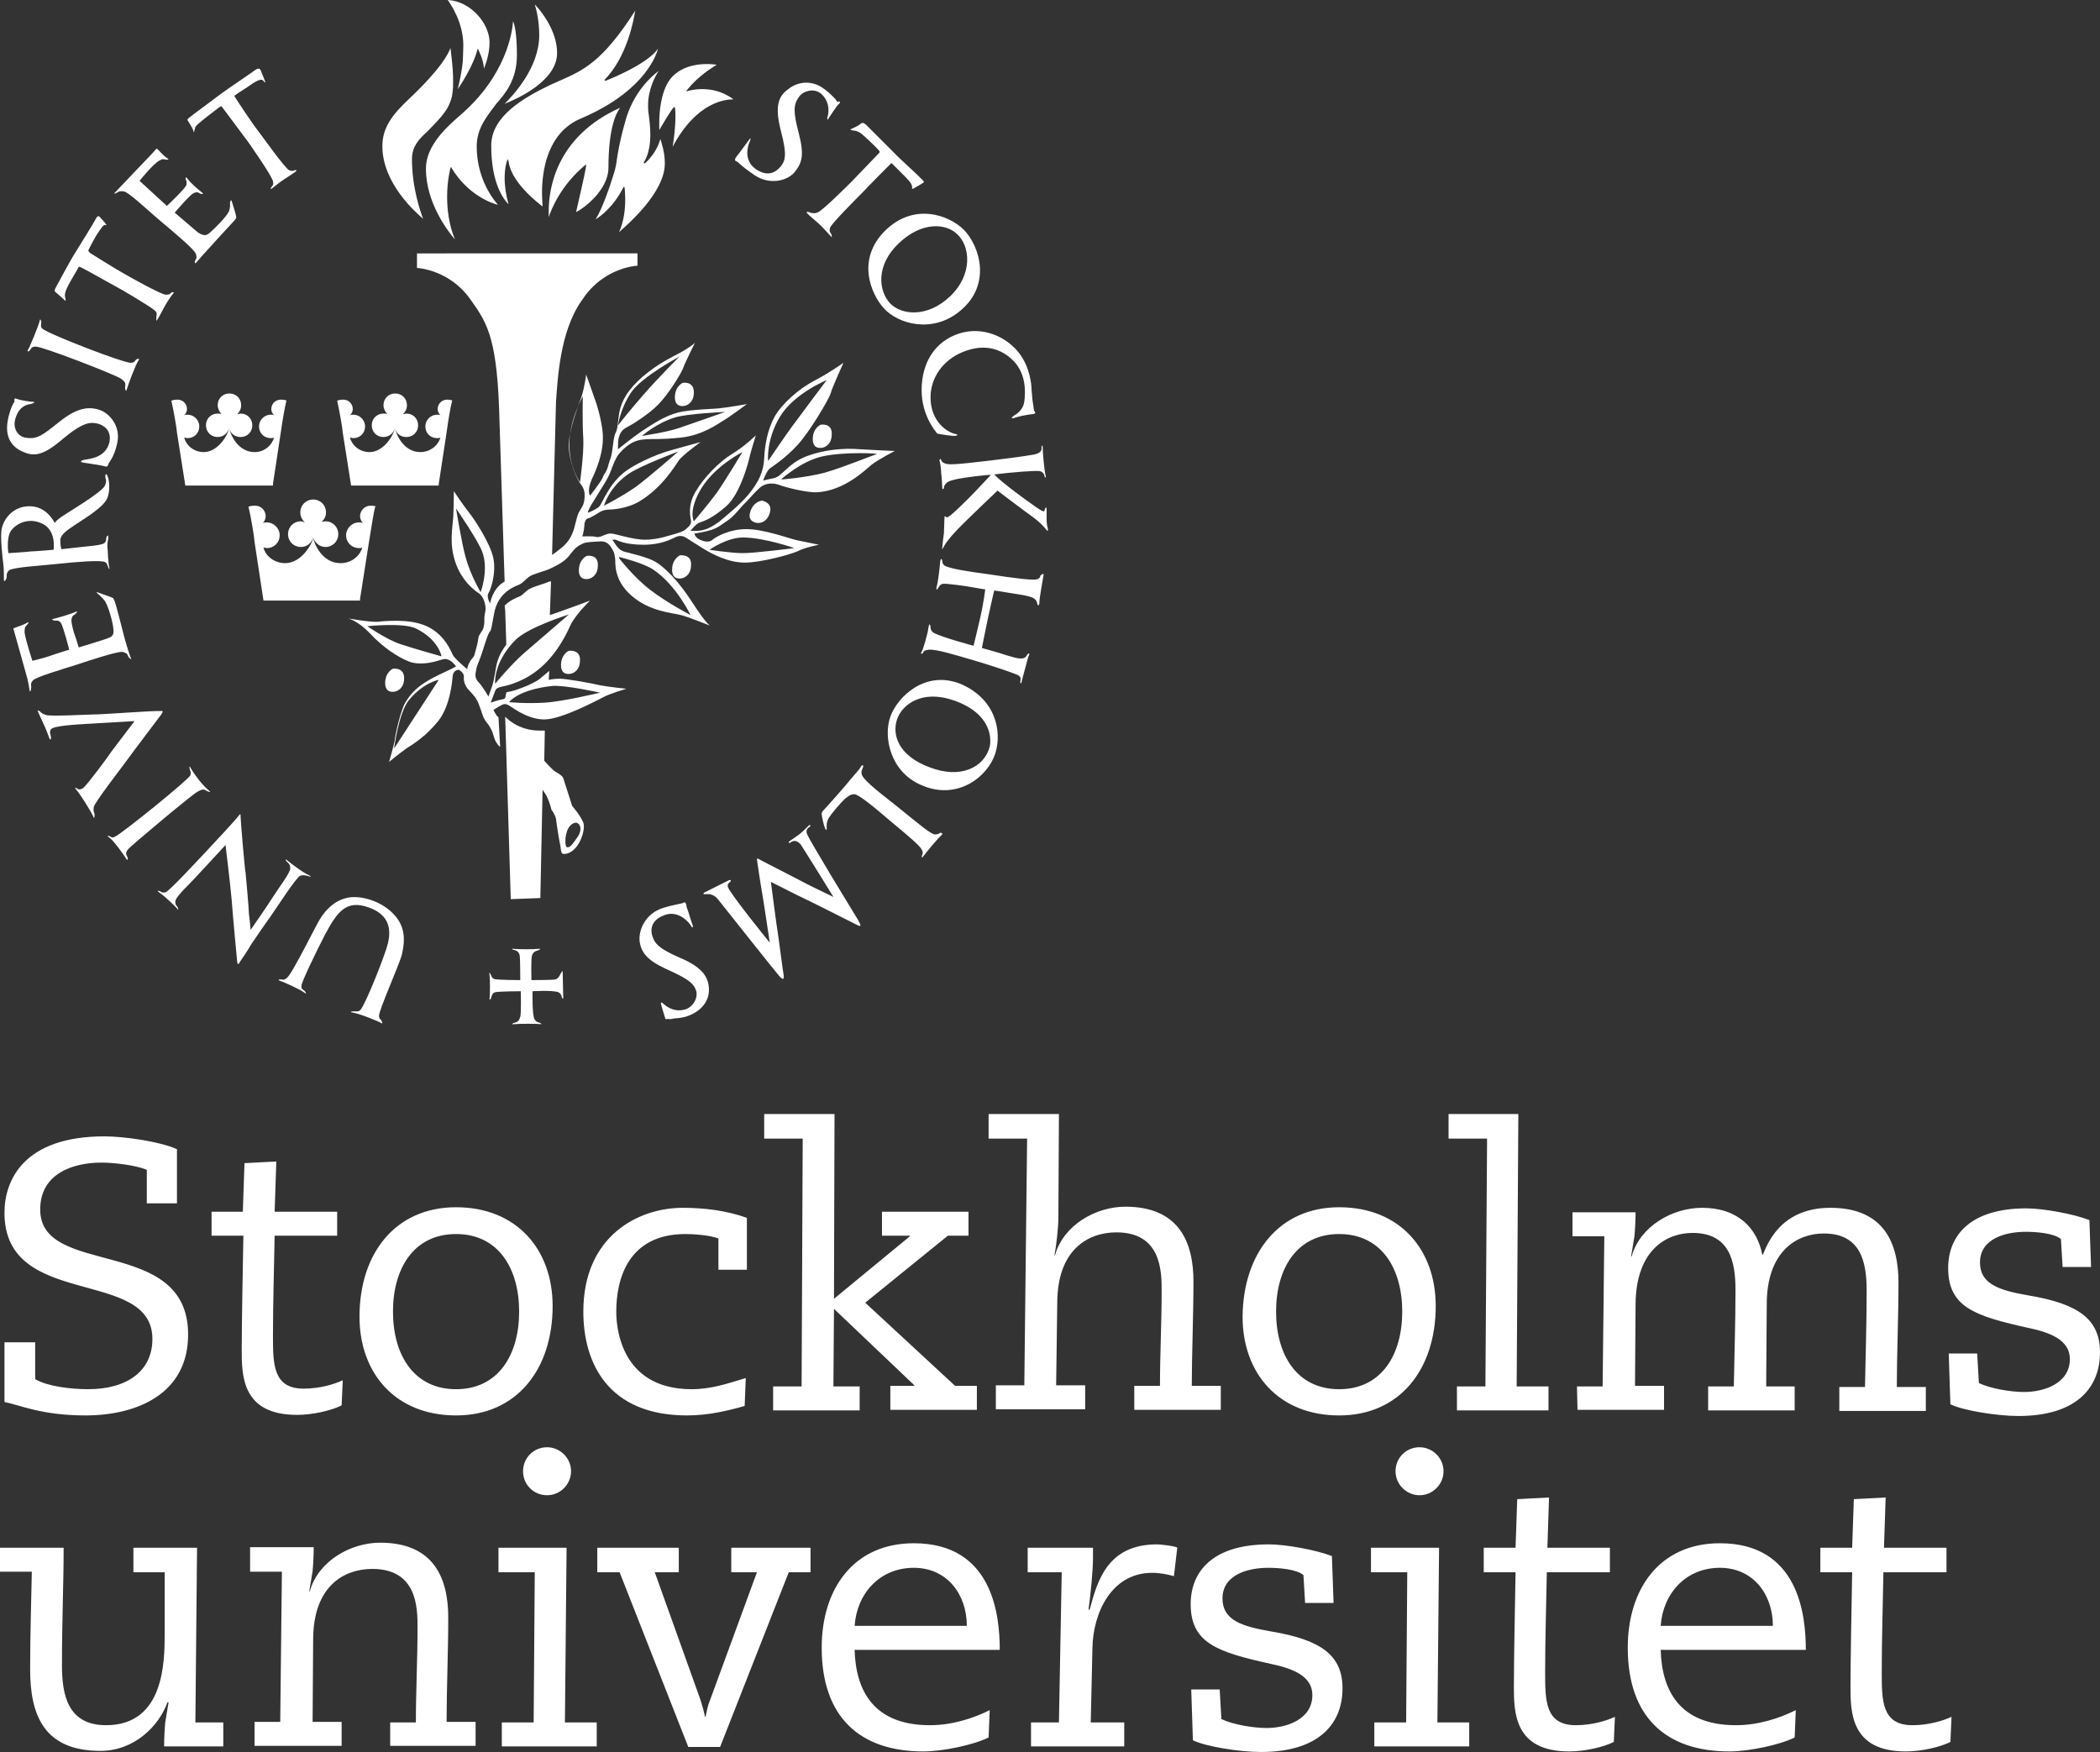 <?xml version="1.0" encoding="UTF-8"?> <svg xmlns="http://www.w3.org/2000/svg" width="376.2" height="313.9"><rect width="100%" height="100%" fill="#333333" stroke="none"/><defs></defs><style> .st0{fill:#fff} </style><path class="st0" d="M.6 240.5h5.7v6.6c2.2 1.3 6.4 1.8 9.5 1.8 6.9 0 11.5-3.2 11.5-9 0-12.9-26.5-5.2-26.5-22.6 0-5.9 3.5-13.7 17.9-13.7 3.5 0 9.9.9 13 2.3v9.7h-5.4v-6c-1.8-.8-5.8-1.3-8.1-1.3-5.2 0-11 2-11 8.4 0 12.3 26.5 4.6 26.5 22.4 0 10.6-9.1 14.5-18.4 14.5-7.9 0-11.8-1.9-14.5-2.4v-10.7H.6zm37.2-23.4h5.7l.3-8.7 5.7-.3-.3 9h11.2v4.3H49.2c-.1 5.9-.3 11.9-.3 17.9 0 5.1 0 9.5 5.5 9.5 2.9 0 5.5-.8 7-1.5l-.2 4.5c-1.8.9-5.1 1.7-8 1.7-9.9 0-9.9-7.1-9.9-11.7 0-4.3.2-15.3.3-20.4h-5.7v-4.3h-.1zm43.9-.8c10.8 0 17.3 7.5 17.3 17.7 0 11.3-6.4 19.6-17.3 19.6-10.8 0-17.3-7.5-17.3-17.7 0-11.3 6.4-19.6 17.3-19.6zm0 32.6c7.6 0 11.3-6.2 11.3-13.9s-3.7-13.9-11.3-13.9c-7.6 0-11.3 6.2-11.3 13.9s3.7 13.9 11.3 13.9zm51.7 3c-2.8.8-6.4 1.7-10.3 1.7-14.1 0-18.6-9.3-18.6-18.6 0-13.6 9.9-18.6 17.8-18.6 3.9 0 7.9.5 11.5 1.8v9.3h-5.1v-5.6c-1.5-.6-4.4-.8-5.9-.8-10.3 0-12.4 8.1-12.4 13.9 0 1.9.3 13.9 13.5 13.9 3.5 0 6.4-1 9.7-2l-.2 5zm10.4-47.9h-6.9v-4.4h12.6l-.1 33.1 13.6-11.2v-.1h-5v-4.3h15.5v4.3h-3.7l-14.8 12 16.1 14.9h3.9v4.3h-15.5v-4.3h4.3v-.1l-14.4-13.7-.1 13.9h4.7v4.3h-15.5v-4.3h5.1l.2-44.4zm40.2 0h-6.9v-4.4h12.6l-.1 18.7c0 1.6-.4 5.1-.7 6.6h.1c1.5-5.4 7.3-8.7 12.6-8.7 9.8 0 12.2 6.6 12.2 13.4 0 6.1-.3 13.2-.3 18.7h5.2v4.3h-15.5v-4.3h4.6c0-5.5.3-11.3.3-17.1 0-3.5-.1-10.4-8.1-10.4-5 0-10.6 3-10.6 12.7l-.2 14.7h5.2v4.3h-16v-4.3h5.1l.5-44.2zm55.9 12.3c10.8 0 17.3 7.5 17.3 17.7 0 11.3-6.4 19.6-17.3 19.6-10.8 0-17.3-7.5-17.3-17.7.1-11.3 6.5-19.6 17.3-19.6zm0 32.6c7.6 0 11.3-6.2 11.3-13.9s-3.7-13.9-11.3-13.9-11.3 6.2-11.3 13.9 3.7 13.9 11.3 13.9zm26.5-44.9h-6.9v-4.4H272l-.3 48.8h5.7v4.3H261v-4.3h5.1l.3-44.4zm16.1 44.4h4.6l.3-26.9h-5.7v-4.3H293c0 1.4-.1 3.3-.2 4.3l-.6 3.6h.1c1.5-5.4 7.3-8.7 12.6-8.7 6.5 0 9.9 3.7 10.8 8.4h.1c.7-1.5 2.9-8.4 12.1-8.4 9.8 0 12.2 6.6 12.2 13.4 0 6.1-.3 13.2-.3 18.7h5.2v4.3h-15.5v-4.3h4.6c.1-5.8.3-11.5.3-17.3 0-5.2-1.1-10.2-7.7-10.2-4.6 0-10.2 3-10.2 12.7l-.1 14.7h5.1v4.3H306v-4.3h4.6c.1-5.8.3-11.5.3-17.3 0-5.2-1.1-10.2-7.7-10.2-4.6 0-10.1 3-10.2 12.7l-.1 14.7h5.2v4.3h-15.5l-.1-4.2zm92.1-21.4h-5.1l-.3-5c-1.3-1.1-4.6-1.3-6.3-1.3-3.6 0-8.2 1.2-8.2 5.5 0 3.9 3.5 5 8.7 5.9 9 1.5 12.8 4.3 12.8 10.2 0 6.4-4.3 11.4-14.6 11.4-3.9 0-10-1-12.2-2.1l-.3-9.1h5.1l.3 5.3c2.1 1 5.7 1.6 8.1 1.6 3.7 0 8.2-1.6 8.2-5.9 0-3.5-3.7-4.8-7.5-5.6-9.5-2.1-14.3-3.7-14.3-10.7 0-5.7 3.8-10.7 14-10.7 3 0 8.5 1 11.3 2.1l.3 8.4zM0 277.3h11.4c0 6.5-.3 12.9-.3 21.1 0 5.2 1 10.7 7.9 10.7 10.4 0 10.5-11.3 10.5-16.4v-11h-5.6v-4.4h11.4l-.3 31.3h5v4.3H29.4c0-1.4.1-3.3.2-4.3l.6-3.6H30c-1.5 4.2-5.9 8.7-12 8.7-10.2 0-12.6-6.5-12.6-14.6 0-6.5.2-12 .3-17.5H0v-4.3zm69.9 31.3h4.6c0-5.5.3-11.3.3-17.1 0-3.5-.1-10.4-8.1-10.4-5 0-10.6 3-10.6 12.7l-.1 14.7h5.2v4.3H45.6v-4.3h4.6l.3-26.9h-5.7v-4.4h11.4c0 1.4-.1 3.3-.2 4.3l-.6 3.6h.1c1.5-5.4 7.3-8.7 12.6-8.7 9.8 0 12.2 6.6 12.2 13.4 0 6.1-.3 13.2-.3 18.7h5.2v4.3H69.9v-4.2zm25.9-26.9h-6.5v-4.4h12.2l-.3 31.3h5.7v4.3h-17v-4.3h5.7l.2-26.9zm2.2-22.4c2.3 0 4.3 1.9 4.3 4.3 0 2.3-1.9 4.3-4.3 4.3s-4.3-1.9-4.3-4.3 1.9-4.3 4.3-4.3zm9 18h14.6v4.4h-4.3l8.2 22.9c.3 1 .6 2 .8 3h.1c.2-1 .4-2.1.8-3l8.4-22.9H131v-4.4h14.2v4.4h-3.9L129 313h-5.7L111 281.7h-4v-4.4zm46.1 18.3c.2 7.3 3.4 13.5 13.5 13.5 3.9 0 7.7-1.2 10.7-2.7l-.2 4.9c-2.6 1.3-8.1 2.5-11.7 2.5-11.3 0-18.2-6.1-18.2-18.6 0-10.5 5.7-18.7 16.5-18.7 14.1 0 15.4 12.8 15.4 19.1h-26zm20.1-4.3c0-5.6-3.5-10.4-9.5-10.4-6.1 0-10.2 4.6-10.6 10.4h20.1zm17-9.6h-6.1v-4.4h11.7v1.9c0 2.1-.4 6.3-.8 9.2h.2c1.4-5.2 3.2-11.7 12.1-11.7.5 0 3.3.3 3.6.6l-.6 5.1c-1-.3-2.5-.6-3.9-.6-7.3 0-10.6 7.2-10.7 13.5l-.3 13.3h6v4.3h-16.7v-4.3h5l.5-26.9zm48.7 5.5h-5.1l-.3-5c-1.3-1.1-4.6-1.3-6.3-1.3-3.6 0-8.2 1.2-8.2 5.5 0 3.9 3.5 5 8.7 5.9 9 1.5 12.8 4.3 12.8 10.2 0 6.4-4.3 11.4-14.6 11.4-3.9 0-10-1-12.2-2.1l-.3-9.1h5.1l.3 5.3c2.1 1 5.7 1.6 8.1 1.6 3.7 0 8.2-1.6 8.2-5.9 0-3.5-3.7-4.8-7.5-5.6-9.5-2.1-14.3-3.7-14.3-10.7 0-5.7 3.8-10.7 14-10.7 3 0 8.5 1 11.3 2.1l.3 8.4zm13.2-5.5h-6.5v-4.4h12.2l-.3 31.3h5.7v4.3h-17v-4.3h5.7l.2-26.9zm2.2-22.4c2.3 0 4.3 1.9 4.3 4.3 0 2.3-1.9 4.3-4.3 4.3-2.3 0-4.3-1.9-4.3-4.3s1.9-4.3 4.3-4.3zm11.5 18h5.7l.3-8.7 5.7-.3-.3 9h11.2v4.4h-11.3c-.1 5.9-.3 11.9-.3 17.9 0 5.1 0 9.5 5.5 9.5 2.9 0 5.5-.8 7-1.5l-.2 4.5c-1.8.9-5.1 1.7-8 1.7-9.9 0-9.9-7.1-9.9-11.7 0-4.3.2-15.3.3-20.4h-5.7v-4.4zm31.7 18.3c.2 7.3 3.4 13.5 13.5 13.5 3.9 0 7.7-1.2 10.7-2.7l-.2 4.9c-2.6 1.3-8.1 2.5-11.7 2.5-11.3 0-18.2-6.1-18.2-18.6 0-10.5 5.7-18.7 16.5-18.7 14.1 0 15.4 12.8 15.4 19.1h-26zm20.1-4.3c0-5.6-3.5-10.4-9.5-10.4-6.1 0-10.2 4.6-10.6 10.4h20.1zm8.5-14h5.7l.3-8.7 5.7-.3-.3 9h11.2v4.4h-11.3c-.1 5.9-.3 11.9-.3 17.9 0 5.1 0 9.5 5.5 9.5 2.9 0 5.5-.8 7-1.5l-.2 4.5c-1.8.9-5.1 1.7-8 1.7-9.9 0-9.9-7.1-9.9-11.7 0-4.3.2-15.3.3-20.4h-5.7v-4.4zM150.4 18.2c.1.2.1.3-.1.4-.3.2-1.8 2.5-2 2.8-.1.2-.1-.1-.1-.3.2-.5.7-2.7-1.1-4.3-1.3-1.1-3.3-.5-4 .6-1 1.4-1 2.7 0 6.5 1 3.9.6 5.3-.8 7-1.3 1.5-4.4 2.3-7.1.5-2.8-1.9-2.9-2.4-3.3-2.5-.3-.1-.3-.4 0-.8.5-.6 2.1-2.8 2.4-3.2.2-.3.2 0 0 .5-.3.6-1.2 3.3 1.1 4.9 2.2 1.5 3.6.5 4.4-.4.8-1 1.3-1.9.1-6.4-1.2-4.7-.4-6.3 1.4-7.6 1.8-1.4 4.3-1.5 6.3 0 1.1.8 1.6 1.4 2 1.8.2.2.3.5.5.6.2-.2.2-.2.3-.1zM2.6 71.5c.1-.2.2-.1.5 0 .5.2 2.3.5 2.9.5.5 0-.3.4-.6.4-.7.1-2.1.5-2.7 2.8-.4 1.7.6 3 1.8 3.2 2.1.4 3.1-.4 6.1-2.8 3.1-2.5 5.2-2.8 7.1-2.2 1.8.5 4 2.9 3.3 6-.6 2.7-1.4 3.2-1.6 3.8-.1.4-.3.5-.8.3-.7-.2-3.1-.5-3.6-.6-.8-.1-.5-.4 0-.5 1.3-.2 4-.5 4.6-3.2.4-2-.9-3-2.1-3.3-1.3-.3-2.6-.3-6.2 2.7C7.6 81.8 6 81.8 4 80.9c-2.2-1-3.1-2.9-2.6-5.6.3-1.7 1-3.2 1.2-3.3 0-.1-.1-.4 0-.5zm116.8 111.1c-.3 0-.2-.2-.3-.4 0 0-.7-2.2-.7-2.4-.1-.2.1-.2.3-.1.4.4 1.8 1.7 3.9 1.2 1.6-.4 2.5-2.2 2.1-3.4-.5-1.6-2.1-2.4-5.6-4-3.2-1.5-4.2-2.9-4.5-4.7-.3-2.1 1-5.1 4.1-6.1 2.6-.8 3.3-.7 3.8-1 .4-.2.5.6.5.8.3.7.9 2.9 1.1 3.3.1.4-.1.5-.3.1-.3-.6-2.2-2.8-4.6-2s-2.7 2.4-2.4 3.6c.4 1.2.6 2.2 5 4.1 4.3 1.8 5.2 3.7 5.2 5.8 0 2.3-1.8 4.1-4.3 4.8-1.3.3-1.6.2-2.1.3-.3.1-.6.1-.7.1-.2-.1-.3 0-.5 0zm33.1-159.5c.5-.2 1.3-.6 1.8-1 .2-.2.6 0 .9.3l4.8 4.8c1 1.1 4.5 4.2 4.9 4.7.4.4.9.7.4.9-.4.3-1.4.8-1.7 1-.3.1-.2 0-.2-.3s-.2-.8-1.2-1.8l-2.3-2.3c-.2-.2-.3-.2-.4 0-.3.3-4.1 4.1-4.9 5-.8.8-5.7 5.7-5.9 6.4-.2.8.1.9.2 1.1.1.2.2.8 0 .5-.2-.2-1.8-2-2.2-2.3-.4-.4-1.9-1.6-2.1-1.9-.2-.2-.1-.3.3-.2.3.1.9.4 1.7 0 1.1-.6 5.4-4.9 6-5.5.6-.6 4.7-4.9 4.8-5 .2-.2.3-.3 0-.6-.3-.4-2.8-2.8-3.3-3.1-.5-.3-.8-.4-1.2-.4-.3-.1-.8-.1-.4-.3zM11.6 53.8c-.4-.4-1.2-1.1-1.7-1.5-.2-.2-.1-.4.1-.8.1-.2 2.8-5.2 3.4-6.1.8-1.3 3.3-5.3 3.6-5.9.3-.6.5-.9.8-.7.4.4 1.1 1.2 1.2 1.4.2.3.1.1-.2.1-.3 0-.7.6-1.5 1.8-.7 1.2-1.3 2.4-1.4 2.6-.2.3.1.4.2.6.3.2 4.8 3 5.9 3.6 1 .6 6.9 3.9 7.7 3.9s.8-.2.9-.3c.2-.2.7-.2.5 0-.3.3-1.3 1.8-1.6 2.4-.4.7-1.2 2.3-1.4 2.5-.1.2-.1-.2-.1-.5 0-.4.3-.8-.3-1.3-1.1-.9-6.2-3.9-7-4.3-.6-.3-5.7-3.2-6-3.3s-.5-.4-.7 0c-.2.5-2.1 3.4-2.3 4.4-.1.5-.1.6 0 1s.1.6-.1.4zm23.1-30.2c-.2-.7-.7-1.4-1-1.9-.2-.3-.2-.3.3-.7.2-.2 4.7-3.5 5.6-4.2 1.2-.9 5.4-3.7 5.9-4.1.5-.4 1-.6 1.2-.1s.7 1.7.8 2c.1.4-.1.1-.4-.2-.2-.2-.7-.2-1.9.6-1.1.8-2.8 1.8-3 2-.3.2-.2.2-.1.4.3.5 3.2 4.9 4.1 6 .7.9 4.8 6.7 5.6 7.1.5.2.8.1 1 0s.5 0 .1.3c-.3.2-1.6 1.1-2.1 1.4-.5.3-1.6 1.2-2 1.5-.5.4-.3 0-.1-.3.2-.2.4-.5.1-1.2-.6-1.4-3.6-5.7-4.3-6.7-.5-.7-4.4-5.9-4.7-6.3-.1-.2-.2-.2-.5 0-.4.3-3.4 2.6-3.8 3-.3.3-.5.4-.6.9-.1.2-.1.8-.2.5zm138 17.6c2.8 2.9 5 9.8-.7 14.5-4.9 4.1-11.1 2.4-13.7-.5-2.4-2.7-4.9-8.9.4-14 5.1-4.9 11.3-2.7 14 0zM161 43.6c-4.2 4-3.6 8.6-1.5 10.8 2.1 2.1 6.7 2.5 10.7-1.3 4.1-3.9 3.7-9.1 1.1-11.3-1.9-1.7-6.1-2.2-10.3 1.8zm17.3 91.4c-1.3 4.1-6.8 8.6-13.4 5.6-5.4-2.4-6.7-8.5-5.4-12.2 1.2-3.4 6.1-8.4 12.5-5.9 6.2 2.6 7.6 8.3 6.3 12.5zm-7.4-9.5c-5.7-2-9.3.7-10.2 3.4-.9 2.6.1 6.5 5.9 8.6 5.5 2.1 9.7 0 10.7-3.7.3-1.4.4-5.9-6.4-8.3zm.1-47.4c-.5 0-2-.2-2.5-.3-.6-.1-.7-.1-.8-.4-.2-.2-2.6-3.1-2.6-7.5 0-4.8 2.3-8.8 6.9-10.2 4-1.2 8.2.5 10.6 3.6 1.9 2.5 2.2 5.6 2.2 6.6.1 1.4.2 2.2.3 2.7.1.8.1 1 .3 1.2s-.1.4-.4.4c-.3 0-1.4.2-1.9.3-.4.1-1.3.3-1.4.4-.6.1-.6 0-.1-.4.3-.2 1.7-.9 1.9-2.6.2-1.5.4-4.9-2-7.3-1.8-1.8-4.8-3.3-9.1-1.5-3.4 1.4-5.7 4.5-5.7 8.1s2.1 5.8 4.2 6.5c.6.1 1 .3.1.4zm15.8 2.3c0 .7.3 4.1.5 4.7.2.8-.2.4-.2.1 0-.2-.3-.7-.9-.8-.9-.1-4.8.2-8.1.6 1.5 1.6 6.4 5.1 7 5.5.8.6 1.6 1.1 1.8 1.1s.1.1.2-.1c.1-.3.4-1.3.4.2v1.7c0 .3.1 1 .2 1.2.1.8 0 .6-.6-.1-.9-1.1-2.8-2.4-3.5-2.9s-4.9-3.7-4.9-3.7-6 5.7-7.2 7c-.4.4-1.9 2-2.4 3-.2.4-.4.7-.3.2 0-.3.2-1.9.3-2.6 0-.6.1-2.6.1-2.8 0-.4.2-.1.4 0 .3.1 2-1.5 3.9-3.4 1.4-1.4 3.8-4 4-4.2-.5-.1-5 .5-5.9.7s-1.8.4-2.1.8c-.3.3-.4.5-.4.8 0 .2-.3.4-.3 0 0-.3-.1-2-.2-2.7 0-.6-.2-2-.3-2.2 0-.2.2-.4.3-.1s.2.4.6.6c.7.3 1.6.3 8.3-.5s7.2-1 7.9-1.1c.7-.2 1.1-.4 1.2-1-.1-.4.2-1.1.2 0zm.1 22.9c-.1.6-.7 3.9-.7 4.6s-.3.7-.4.2c-.1-.6-.4-.7-.6-.9-.3-.2-1.1-.5-3.3-.8-2.3-.4-3.8-.6-3.8-.6s-.7 3-1.1 4.9c-.5 2.3-1.1 5.4-1.1 5.4s3.3.9 4.4 1.3c1.2.3 3 1.1 3.6.1.4-.7.7-.5.3.2-.1.3-.9 3.4-1.1 4.1-.2 1.2-.4.4-.3.2 0-.3.3-.8-.8-1.2-1-.4-4.5-1.6-7.6-2.5s-6.6-2-8-1.9c-.7.1-.9.2-1 .5-.2.3-.6.4-.3-.1s1.1-3.3 1.2-4.2c.2-1.4.4-.4.4-.2 0 .3.1.7.6 1 1.5.8 7.1 2.3 7.1 2.3s.7-2.8 1.2-5c.6-2.6.9-5.1.9-5.1s-1.4-.2-2.4-.4-4.7-.7-5.2-.6-.7.5-.8.7-.5.7-.3-.2c.2-.6.5-2.9.6-4.2.1-1.2.4-.7.4-.3 0 .3.3.7.5.8 1.2.5 3.4.9 7.9 1.5 4.5.7 7.9 1.1 8.5.9.7-.2.6-.5.7-.7.3-.2.7-.6.5.2zm-18.3 46.4c-.5.4-2.5 2.8-3.1 3.6-.5.7-.4.1-.3-.1.2-.5.1-.6-.1-1-.3-.7-2.6-2.6-5.6-5.1-2.9-2.5-5.6-4.7-6.4-4.8-.4 0-.7 0-1.6.7-1.2 1.1-2.7 3-3 3.5-.5.8-.4 1.6-.4 1.9 0 .4-.1.4-.3 0s-.6-2.2-.6-2.5c0-.2 0-.4.3-.7.5-.5 4.4-4.9 4.9-5.6.6-.7 1.6-1.8 1.8-2.2.4-.6.5-.2.4.1s-.4.7-.2 1.3c.4 1.2 4.1 3.9 6.2 5.6 4.2 3.4 6.2 5.1 6.9 5.1.5 0 .7-.1.9-.3.2 0 .7.1.2.5zm-24-.2c.2.5 2.2 3.9 4.3 7.4 2.2 3.6 4.5 7.4 4.8 7.9.6 1.1.7 1.4-.4.8-1.6-.8-7.9-4-9-4.5s-6.2-3.1-6.2-3.1 1.1 8.5 1.2 8.9c.1.5 1 7.5 1.1 7.9 0 .4.1.9-.6.3-.6-.6-10.7-13.4-11.2-14s-1-.8-1.5-.9h-.8c-.3.1-.4-.1-.1-.3l4.4-2.2c.2-.1.5 0 .2.3-.4.3-.5.5-.4.9.2 1 7.5 10 7.5 10s-1.2-8.1-1.4-9.1-.9-5.8-.9-5.8 0-.3.3-.1 7.4 3.8 8.1 4.2c.7.4 5.3 2.6 5.3 2.6s-4-6.5-5.6-9c-.4-.7-.8-.9-1.1-1-.6-.1-.7.1-1.1.3-.2.1-.4-.1.1-.4.6-.4 1.3-.9 1.7-1.2s1.4-1.3 1.6-1.5c.2-.2.4 0 .2.2-.5.3-.8.7-.5 1.4zm-43.8 24.6c0 .3.1 4.3.1 4.7 0 .2-.2.2-.3-.3 0-.2-.3-.7-.8-.8-1.5-.3-4.4-.1-4.4-.1s-.1 4.5.4 5.1c.4.5.5.4.7.5.2 0 .7.3.4.3-.6-.1-4-.1-4.8 0-.6.1-.3-.2.2-.3s.7-.4.9-1c.2-.7.1-4.6.1-4.6s-4.2 0-4.7.2c-.4.2-.5.6-.6.9 0 .3-.4.6-.3.2.1-.8.1-3.6 0-4.2-.1-.6 0-.5.2-.1s.2.6.6.8c.6.2 4.7.2 4.7.2s0-3.9-.1-4.4c-.1-.6-.5-.9-1-1-.3 0-.5-.3-.2-.2 1.2.1 3.6.1 4.6 0 .5-.1.2.2-.2.3-.4.1-.8.3-1 .9-.2.6-.1 4.4-.1 4.4s3.6 0 4.2-.1c.5-.1.8-.5 1-1 .2-.3.4-.7.4-.4zm-32.5 9.2c-.7-.4-3.9-1.7-5.2-1.9-.6-.1 0-.2.3-.2.5 0 .9.1 1.2-.3.9-1 4.4-9.8 4.9-11.9.5-2.2.5-5-3.4-6.4-4.1-1.5-5.7.8-7.9 4.9-1.6 3.1-4.2 8.5-4.2 9.1 0 .5.1.6.4.8.4.3.6.8.2.5-.9-.7-3.9-2-4.5-2.2-.4-.1-.1-.3.4-.2.4.1.5 0 .9-.3.9-.6 5.3-9.6 5.9-10.5 1.1-1.8 2.8-3.5 5.2-3.9 2.6-.4 6.6.9 8.7 3.8 1.7 2.4 1.1 5 .8 6.4-.4 1.7-4.1 9.9-4.1 11 0 .4.2.6.4.8.2.4.3.7 0 .5zm-25.8-10.9s-.8-8.3-1-11.2c-.3-3.3-1.1-9.8-1.1-9.8s-6.5 7.1-7.4 7.9c-.8.9-1.6 1.7-1.6 2.3s.3.7.4.9.2.7.1.5c-.3-.4-1-1.1-1.8-1.8-.6-.6-1.3-1.1-1.7-1.4-.4-.3.1-.2.3-.1.2.2.4.2.9.2.6-.1 5.3-5.2 7.1-7.1 1.7-1.8 5.7-6.1 6.1-6.7.3-.4.3-.2.3.2 0 .5.7 9.1.9 10.1.1.9.6 6.7.6 7.4.1.6.3 2.8.3 2.8s3-4.3 4-5.9c1-1.6 3.1-4.3 3.1-5.1s-.4-1-.7-1.3c-.1-.1-.2-.5.1-.2.7.6 2.8 2.2 4.1 2.8.6.3-.3.1-.5 0-.1 0-.7-.2-1.2 0-.7.2-4.4 6-5.2 7.1s-3 4.3-3.6 5.2c-.5.9-1.7 2.7-2 3.1-.3.6-.4.5-.5.1zm-8.4-34.9c.2.4.8 1.3 1.5 2.2s1.4 1.6 1.9 2c.4.3-.1.2-.5 0-.4-.3-.7-.4-1.7.2-1.2.7-11.9 9.7-12.3 10.2-.5.6-.5.9-.2 1.4.2.4 0 .7-.1.5-.4-.7-2.4-3.5-3.2-4-.5-.3 0-.3.3-.1s.4.2.8 0c1.2-.5 13.3-10.3 13.5-11s-.1-.8-.1-1.1c-.1-.2-.1-.7.1-.3zm-9.3-72.9c-.5.7-1.8 4.2-2.1 5.2-.1.5-.3 0-.3-.4.1-.6.2-.9-.8-1.6-1.3-.8-13.9-5.7-15.2-5.7-.7 0-.8.3-1 .6s-.6.4-.4 0c.3-.4 2-4.6 2.1-5.2.1-.6.3 0 .3.3-.1.5-.1.8.2 1.1 1.2 1 14.9 6.3 15.9 6.1.7-.1.6-.3.9-.6.3-.1.7-.3.4.2zm-4.8 70l4.1-5.4s-7.1.4-8.6.5-6 .3-6.4 1c-.3.5 0 1 0 1.2.1.3 0 .8-.2.5-.1-.2-.6-1.7-1.1-2.7-.4-.9-.9-2-1-2.2-.2-.3.2-.2.4 0s.4.4 1 .6c1 .3 7.6-.1 8.9-.1s10.7-.7 11.5-.6c.4 0 .8-.2.3.6-.3.4-5.9 7.8-6.3 8.4-.4.6-5.7 7.4-5.8 8.2-.1.7 0 .9.1 1.1.1.3 0 1.1-.1.8-.5-1.2-2.5-4.3-3.2-5.1-.4-.5.1-.2.4 0 .3.1.5 0 .9-.2.9-.8 4.6-5.8 5.1-6.6zm.6-26.7c.3.8 1.1 4.1 1.5 5.6.1.5 1.1 4 1.4 4.5.1.3-.5-.2-.6-.5-.1-.2 0-.3-.4-.5-.2-.1-.4-.2-.6-.2-.9-.1-5.8 1.5-8.2 2.3-2.5.8-7.3 2.2-7.8 2.8-.5.6-.3.8-.3 1.2 0 .3-.2 1.2-.3.6-.1-.6-.2-1.6-.7-3.2-.4-1.4-2-7.2-2.1-7.5s-.2-.4.1-.5c.2-.1 1.8-.6 2.2-.9.5-.3.3.1 0 .4s-.4.4-.4 1.3c.1 1.1 1.4 5.1 1.4 5.1s2.4-.6 3.2-.9 3.4-1.1 3.4-1.1-1.1-4.3-1.5-4.8-.6-.4-1-.4c-.3 0-.8-.2-.4-.3.8-.2 3-.8 4.1-1.3.5-.2 0 .3-.2.5-.2.1-.6.3-.6 1.1 0 .6.4 2.1.6 2.6.2.5.7 2.2.7 2.2s4.3-1.3 5.1-1.6c.7-.3 1.3-.4 1.1-1.8-.1-1.2-.9-4-1.5-4.9-.5-.7-.9-.9-1-1.1-.2-.1-.7-.6-.4-.5.5.2 2.7.9 2.9 1.1.1.3.2.3.3.7zM42 39.5c-.5.5-4.3 4.7-5.4 5.9-.4.4-1.2 1.4-1.5 1.7-.2.2-.3-.2-.1-.5s.3-.4.1-1.1c-.3-.9-4.7-4.5-6.7-6.2-2.1-1.8-5.4-4.9-6.2-5-.7-.1-.9 0-1.2.2-.2.1-.8.4-.4 0s1-1.1 2-2.1c1-1.1 5.1-5.3 5.2-5.5.2-.3.3-.3.5-.1.2.2 1.2 1.3 1.6 1.5.6.4.1.3-.3.3-.3-.1-.4-.2-1.1.2-1.1.6-3.5 3.6-3.5 3.6l4.9 4.5s3.4-3.2 3.5-3.8 0-.7-.1-.8c-.1-.3-.1-.7.2-.4.6.9 2.3 2.3 2.7 2.6s-.1.3-.3.2c-.4-.2-.5-.4-1.2-.1-.7.3-3.4 3.5-3.4 3.5s3.5 3 4.1 3.5c.9.6 1.5.8 2.3 0 .9-.8 2.8-2.7 3.3-3.7.3-.8.2-1.3.2-1.5 0-.3.2-.7.3-.4s.8 2.5.8 2.8c.1.2 0 .3-.3.7zM19.3 98.6c0 .4.1 2.4.3 3.2.1.5-.2-.1-.3-.4-.1-.2-.1-.5-.5-.7-.7-.4-5.4 0-8.2.3-2.5.3-8.3.6-9 1.2-.5.5-.4 1-.4 1.2 0 .3-.5 1.1-.5.5 0-.4 0-2.1-.1-2.8-.1-.7-.6-4.9-.3-6.3.3-1.7 1.9-4 4.8-4.1 3-.1 4.4 2.4 4.7 3 .3-.4.4-.5 1.2-1.1 1-.7 7.3-4.4 7.8-5.6.3-.7.2-1.1.1-1.3-.1-.7.1-1.3.5 0 .2.8.4 2.9-.5 4.1-1.1 1.6-4.7 3.7-5.4 4.2-.8.6-2.7 1.6-2.7 2.8 0 1 .2 1.6.2 1.6s2.8-.3 3.6-.4 3.7-.3 4.1-.7c.4-.4.3-.6.3-.8 0-.2.5-1.2.4.1-.2.5-.2 1.6-.1 2zM7.9 94c-2.6-1.5-5.1-.2-6 1.2-.8 1.4-.4 3.9-.4 3.9s3.4-.2 4-.3c.6 0 4.1-.3 4.1-.3s.5-3.2-1.7-4.5zm81.3-57.3c-3.3-3.9-3.8-8.2-3.8-10.4 0-2.9 1.3-4.7 2.6-6.5l.9-1.2c1.6-1.8 3.7-4.3 3.7-8.7 0-3.8-.4-5.5-.7-6.1-.1 1.9-1.2 9.7-9.4 16.8-2.3 2-6.2 5.4-6.2 9.6 0 6.2 4 11.3 5.2 12.7-1.1-2.7-1.4-5.4-1.4-7.6 0-3.1.6-5.2.6-5.2l.1-.2.1.2c2.9 4.8 7.1 6.3 8.3 6.6z"></path><path class="st0" d="M90.4 18.6c2-.8 9.4-4 9.4-9.1 0-4-2.9-7.6-4-8.7.3.9.8 3 .8 5.5 0 5.9-4.8 10.9-6.2 12.3z"></path><path class="st0" d="M117.9 8.7c-2 2.9-9.2 5.7-9.5 5.8l-.1-.2c4.1-4.2 5.2-10.7 5.5-12.4-5.8 9.1-9.3 10.7-13.4 12.5l-1.8.8c-5 2.4-10.6 5.7-10.6 10.9 0 6.9 2.3 9.7 3.1 10.5-.5-1.8-.7-3.4-.7-4.6 0-2 .4-3.1.4-3.1l.2-.4.1.4c.5 3.8 5.1 7.3 6.1 8.1 0-.4-.1-1.3-.1-2.5 0-3.8.9-10.6 6.8-13.2 10.7-4.5 13.4-10.5 14-12.6z"></path><path class="st0" d="M109 30c0-7.1 1.4-9.8 2.1-10.7C99.5 24.5 98.3 34 98.3 37.8v1.1c.5-1.5 2.2-5.7 6.5-9.3l.1-.1h.1v.1c0 .4-.3 1.9-1.8 8.4 1.1-.5 5.8-3.8 5.8-8z"></path><path class="st0" d="M119.1 29.3c0-2.1-.6-3.7-.8-4.4-.2.7-.8 2.6-2.8 4.4l-.2-.2s1.2-1.4 1.2-5c0-1-.1-2.2-.3-3.7-.1-.5-.1-1.1-.1-1.6 0-2.8 1.3-5.2 1.9-6.1-1.2.9-4.6 3.8-6 9.1-1.1 3.9-1.3 5.6-1.5 6.8-.1.8-.2 1.4-.5 2.4-.7 2.3-2.1 6.4-3.3 8.3.8-.5 3.1-2.1 4.9-5.6l.2-.3.1.3s.1.9.1 2.1c0 1.6-.2 3.8-1.1 5.8 1.3-1.2 8.2-7 8.2-12.3z"></path><path class="st0" d="M131.4 17.8c-3.9-2.9-8.1-1.5-8.2-1.5l-.3.1.2-.3c2-2.5 4.5-4 5.3-4.5-1.2-.2-6.1-.6-8.5 2.8-1.5 2.2-1.8 5.6-1.8 7.6v1.3c2.4-4.1 2.6-4.1 2.7-4.1h.1v.1c.1.4.1 1 .1 1.6 0 1.9-.3 4.2-.5 5.4 4.3-8.1 9.5-8.5 10.9-8.5zM96.8 160.9l.4-19.4c.4.6.7 1 .8 1.3.5 1 .8 2.3.8 2.3s.6.7.8 1.6c.1.9.6 4.1.8 4.9.1.8.1 1.4.6 1.4 2.6 0 4-4.3 3.5-5.6s-2-3-2-3-1.4-4.4-1.6-5c-.2-.5-1.2-1-1.5-1.2-.2-.1-1.1-1-1.9-1.9l.1-5.4h-.9c-4 0-6.1-2.4-6.2-2.5l1 32.7 5.3-.2zm6.5-10.7c-1.1 1.6-1.3 1.6-1.7 1.6s-.4-1.7-.1-2.6c.2-.9.9-1.8 1.7-1.8.7.1 1.3 1.2.1 2.8z"></path><path class="st0" d="M139.9 87c.9.3 4.6 1.3 6.5 1.2 4.9-.3 8.6-4 9.7-4.9 1.1-.9 4.2-2.5 4.2-2.5s-2.7-.1-6.1-.3c-3.4-.3-6.8.2-9.3 1.1-2.5.8-4 2.5-4.5 2.9s-.9 1-1.9 1.2-1.8.4-1.8.4c.5-1.3.9-2 1.4-2.3.4-.3 2.6-1.7 4.8-4.1s5.6-8.2 5.9-9.2c.2-.9 2.3-5.5 2.3-5.5s-2.5 1.8-5.2 3.2c-2.7 1.4-5.8 4.1-7.1 6.4s-1.8 5.2-1.9 7.5c-.1 2.3-.9 4.2-2.9 6.6-1.5 1.8-4.6 4.3-5.2 4.8-.2.1-1.5 1.2-3 1.5-.9.2-2.1.1-2.1.1s1-1.3 1.7-1.5c.6-.2 2.2-.7 4.7-2.9s4-7.9 4.2-8.9c.2-.9 1.1-3.8 1.1-3.8s-1.9 1.9-4.2 3.3-5 4.1-6.6 6.8c-1.6 2.7-.8 4.9-.8 5.3s-.1.7-.8 1.3c-.6.6-1.6.8-2.2 1-.5.1-2.8 1-5.2 1-2.3 0-5.4-1.1-6.1-1.1-.7-.1-1.8.6-2.2.6-.4.1-.8-.1-1.2-.1h-1.8c.3-.7.4-1.9.4-2.3.1-.3.2-.8.6-.9.5-.1 1.9-1 2.4-1.3.5-.2.9-.3 1.4-.3.4 0 3.2-.1 5.5-1.5 4.1-2.5 6.3-6.3 7-7.3.6-.9 3.9-3.3 3.9-3.3s-2.5.7-5.4 1.5-7.1 2.8-8.6 4.2c-1.5 1.3-2.3 2.6-2.8 3.5-.6.9-1 2.1-1.5 2.5-.4.3-1.9 1.1-1.9.9s.5-1.2.9-1.8c.4-.6 1.4-2.3 2.1-3.4s1.1-2.1 1.3-2.7c.2-.5.7-1.9 1.3-2.6 2.2-2.5 3.7-2.5 4.9-2.6 1.2-.1 2.4.1 6.2-.3 3.8-.4 6.7-2.5 7.5-3 .8-.4 4.3-3 4.3-3s-3.4.6-4.5.7c-1.1.2-5.3.2-7.8.8-2.4.6-4.6 2.1-6.6 3.4-2 1.4-4.2 3.2-4.2 3.2s0-1.3.1-1.9c.2-.6.3-1.4 1.4-2 1-.5 3.8-2.2 5.7-4.1 1.8-1.8 4.2-5.7 4.5-6.6s2.1-4.5 2.1-4.5-.8.9-4 2.5c-3.1 1.6-6 3.8-7.7 6s-1.9 4.1-2 5c-.1.8-.2 1.9-.4 2.4-.2.4-.4.7-.6 2.5-.2 1.6-.3 2-.6 2.8-.3.9-.3 1.2-.6 1.8-.3.6-.3.3-.6 1.1s-2.3 3.3-2.3 3.3-.6-.8.3-2.9c1.5-3.1 2-5.6 2-7.3.1-1.6-.7-4.9-1.1-6.1s-1.9-5.4-1.9-5.4-.2 1.9-.8 3.9c-.7 2-2.3 6-2.3 8.8s1.4 6 2.1 6.9.8 1.6.7 2.7c-.1 1.1-.5 1.5-1 2.4-.3.6-.3.8-.7 2.3-.7 3-2.2 3.9-3.5 4.9-.2.1-.3.3-.6.4l.7-27.4c.3-4.1.7-12.5 4.5-18 .5-.7.7-1 .7-1 2.5-3.4 6.2-5.1 9.4-5.4v-2.2H74.7V48c3.2.3 6.9 2 9.4 5.4 2.9 4.1 4.8 6.5 5.3 19.5l1 31.3c-2.2 1.2-2.6 3.9-2.6 3.9-.4-.7-.6-1.5-.2-2 .3-.5 1.3-3.3.8-6s-3.5-7.2-4.4-8.3c-.9-1.1-2.7-3.8-2.7-3.8s0 2.5-.1 4.5-.8 4.8.4 8.3c1.2 3.5 3.7 5.2 4.2 5.5.5.4.9 1 1.1 2s0 1.3-.1 2 .1 1.1-.2 2.2c-.2.7-.8 1.1-.9 1.8-.2 1.5-.6 2.5-.7 3s-.5.6-.9 1.4c-.4.7-.4 1.2-.4 1.2s-2.3-1.9-2.6-2.6c-1.9-4.4-4.9-5.4-6.9-5.8-1.9-.4-5-.3-6.5-.1-1.5.1-5.2-.6-5.4-.6.2 0 1.9.5 4 2.7 2.2 2.4 4.9 4.2 6.9 5s4.5.1 5.2-.1 1.3-.5 1.9-.2c.7.2 1.4 1.2 1.4 1.2s-1.1.6-2 1c-3 1.4-5.4 2.6-7.1 5.5-.8 1.3-1.8 5.7-1.9 6.8-.2 1.1-1 3.8-1 3.8s1.7-1.4 3.1-2.4c1.4-.9 3.4-2.1 5.7-4.9 2.2-2.8 2.5-7.2 2.6-8.1s.8-1.1 1-1.1 1.1.6 1 1.3c-.1.8.3 1.6.6 2 .3.4 1 1 1.6 1.9s1 2.7 1.4 3.5c.4.8.6.7 1.2 1.8s.5 1.7 1 2.5.7.8.7.8l-.3-5.3s-.2-.1-.4-.4c-.2-.3-.5-.9-.5-.9s.9-.6 1.5-.9.9-.1 1.3.1 3.2 2.5 6.3 2.5c3.1 0 9.4-3.4 10.6-4 1.1-.6 4.1-1.5 4.1-1.5s-3-.3-4.6-.6c-1.6-.4-6.2-1.2-7.3-1.2-1.1 0-2 .2-2 .2l.1-1.6s-1.3 1.1-1.8 1.5c-.4.3-1.6 1-3.3 1.6-1.2.5-2.4.7-2.4.7s-.2-.2-.3.6c-.1.7-.2.6-1.1.8-.8.2-1.6.5-1.6.5s.7-1.8.8-2.1c.1-.3.3-.6 1.3-.8 1-.2 4.1-.9 7.1-3.6s4.6-6.3 5.1-7.4c.9-1.9 3.5-4.4 3.5-4.4s-2.3.9-6.6 2.4c-.2.1-.4.1-.6.2l.2-5.7v-.4c-.1.1-.2.1-.3.1-.6.3-2.5.8-3.3 1.2-.8.3-1.3 1.1-1.9 1.4-.4.2-1.7.6-2.8 1.7l.1.9.2 6.1c-1.7 2.2-1.8 3.9-2 5s-.3 1.7-.5 2.3c-.2.6-.7 2-.7 2s-.9-1.6-1.7-2.5c-.9-.9-.6-1.6-.5-2.3.1-.7.5-1.4.9-2.6.4-1.1 1-3.3 1.4-4 .3-.7.2.6.9-3.4.7-4.1 4-5 4.6-5.3s1.2-1.1 1.9-1.5c.7-.4 2.6-.9 3.3-1.2.6-.3 2.8-1.2 3.7-2.5 1-1.3 1.5-1.7 2.2-2 .6-.4 1.7-.4 3.3-.5 1.6-.1 2 1.2 2.3 1.6.3.5.3.9.4 1.5s-.4 3.7 2.9 6.6 7.4 3.1 8.9 3.5 5.2 1.9 5.2 1.9-.6-.2-3.2-4.2c-2.5-3.9-5-6.3-6.5-7.2-1.5-.9-4.4-1.5-5-1.7-.6-.1-1.2-.3-1.6-.7-.4-.3-1.2-1.6-1.2-1.6h.6c.3.1 1.6.9 5 .9 3.3 0 5.1-1.1 5.8-1.4.7-.3 1.3-.2 1.9.2.6.4 1.4.9 3 1.9s4.5 2.5 7.4 2.5 8-1.4 9.4-2c1.3-.7 3.9-1.2 3.9-1.2s-2.5-.5-3.9-.8-5.9-2-9.1-2c-3.2 0-5.5 1.5-5.8 1.7s-.7.8-2 .4c-1.4-.4-1.5-1.3-1.5-1.3 3.8-.6 4.1-1.1 5.6-2.1 1.5-.9 2.7-2.7 3.7-3.6.6-.6 1.2-1.4 2.5-2.6 1.7-1.3 3.7-.3 3.7-.3zm7.3-5.2c3.8-.9 10.6-.6 9.8-.4s-5.8 2.3-9.3 3.3c-3.5.9-7.6 1.2-7.6 1.2l-.1-.1c.1 0 3.4-3.1 7.2-4zm-7.5-7.1c2.5-4.2 8.4-6.6 8.4-6.6s-4.3 5.7-5.6 7.5c-1.4 1.8-4.9 7-4.9 7s-.4-3.7 2.1-7.9zm-14 12.7c2.5-4 7.3-6.4 7.3-6.4s-3 5-4.6 7.3c-1.7 2.3-4.1 5.1-4.1 5.1s-1.1-1.9 1.4-6zm-13.1-2.5c2.2-1.5 8.9-4 8.9-4s-5.1 4.5-7.7 6.4c-2.6 1.8-5.6 3.3-5.6 3.3s.9-3.3 4.4-5.7zm8.3-10.1c2.2-.7 9-1 9-1s-5.9 2.1-8.3 2.9-6.6 1.4-6.6 1.4 2.6-2.3 5.9-3.3zm-7.9-4.4c1.9-2.9 8.7-6.5 8.7-6.5s-3.8 3.8-6.5 6.9-4.4 5.3-4.4 5.3l-.1.1s.4-2.9 2.3-5.8zm-9.1 16s-1.9-2.6-1.9-6.7c-.1-4.2 2.4-8.7 2.4-8.7s-.1 4.9.1 7.7c.1 2.8-.6 7.7-.6 7.7zm-32.2 29c-2.4-.8-5.9-3.2-5.9-3.2s6.4-.7 8.7.4c4.1 2 4.6 5 4.6 5s-5-1.4-7.4-2.2zm-1.1 18.7s.8-6.3 2.6-8.6c2.6-3.2 5.4-3.7 5.4-3.7l-8 12.3zm28.3-11.2c2.3-.2 8.6 1.2 8.6 1.2s-6.6 1.6-10 1.8c-3.4.2-6.3-.1-6.3-.1s1.5-2.2 7.7-2.9zm-6.5-8.3c2.4-2.3 9.5-4.5 9.5-4.5s-5.7 4.9-8 6.9-5.2 5.5-5.2 5.5-.4-3.8 3.7-7.9zm-6.3-8.5s-1.8-3-2.7-6.3c-.7-2.5-1.7-8.7-1.7-8.7s4 5.8 4.7 7.8c1.2 3.3-.3 7.2-.3 7.2zm24.8-6.3s4.3 1 6.2 2.3c4.1 2.8 6.6 8.1 6.6 8.1s-4.2-2.2-7.2-4.5-5.6-5.7-5.6-5.7v-.2zm22.2-3.5c3.8 0 9.2 1.9 9.2 1.9s-7 .9-9.2.9-6-.6-6-.6 3.1-2.2 6-2.2z"></path><path class="st0" d="M122.3 68.6s-1.4.6-1.4 2.6 1.8 1.5 1.8 1.5 1.6-.3 1.6-2.4-2-1.7-2-1.7zm24.7 7.5s-1.4.6-1.4 2.6 1.8 1.5 1.8 1.5 1.6-.3 1.6-2.4c.1-2.1-2-1.7-2-1.7zm-41.9 23.5s-1.4.6-1.4 2.6 1.8 1.5 1.8 1.5 1.6-.3 1.6-2.4c.1-2.1-2-1.7-2-1.7zm29.3-7.9c-.6 1.9 1.3 2 1.3 2s1.6.2 2.2-1.8c.6-1.9-1.4-2.2-1.4-2.2s-1.5.1-2.1 2zm-12.6 7.8s-1.4.6-1.4 2.6 1.8 1.5 1.8 1.5 1.6-.3 1.6-2.4c.1-2-2-1.7-2-1.7zm-19.9 17.1s-1.4.6-1.4 2.6 1.8 1.5 1.8 1.5 1.6-.3 1.6-2.4c.1-2-2-1.7-2-1.7zm-31.1 7.3s1.6-.3 1.6-2.4c0-2-2-1.7-2-1.7s-1.4.6-1.4 2.6 1.8 1.5 1.8 1.5zM80.2 0c.6.8 2.8 4.1 2.8 8.1 0 1.1-.1 2.9-.1 2.9s-.1 1.7-.9 5c1.2-1.8 2.9-4.7 3.5-7l.1-.3.1.2c0 .1.9 1.7 1 3.4.3-.8 1-2.6 1-4.7 0-3.4-3.4-7.4-7.5-7.6zm.9 12.4c-.1-1.1-.2-2.3-.4-3.8-.4 1.1-1.8 3.8-7.3 9-3.2 3-4.9 5.3-4.9 8.6 0 6.6 5.9 11.8 7.3 13-.5-1.3-2-5.6-2-10.7 0-2.3 1.3-3.6 2.6-4.8l.3-.3c.9-.9 2.2-2.2 3.1-3.5 0 0 .7-.9 1.1-2.4.1-.2.1-.6.2-1.2s.1-2.3 0-3.9zM50.3 71.6c-1 0-1.7.8-1.7 1.7 0 .4.2.8.5 1.1-.2-.1-.4-.1-.6-.1-1.2 0-2.1 1-2.1 2.1 0 1.2.9 2.1 2.1 2.1.2 0 .4 0 .6-.1-.5 1.6-1.9 2.6-3.5 2.6-3.1 0-4.4-3.4-4.5-4.2.2.9 1 1.5 2 1.5 1.2 0 2.1-.9 2.1-2.1s-.9-2.1-2.1-2.1c-.2 0-.4.1-.6.1.4-.4.7-.9.7-1.6 0-1.2-.9-2.1-2.1-2.1-1.2 0-2.1.9-2.1 2.1 0 .6.3 1.2.7 1.6-.2-.1-.4-.1-.7-.1-1.2 0-2.1.9-2.1 2.1s.9 2.1 2.1 2.1c1 0 1.8-.7 2-1.5-.1 1-1.9 4.2-4.5 4.2-1.7 0-3.1-1.1-3.5-2.6.2 0 .4.1.6.1 1.2 0 2.1-.9 2.1-2.1s-1-2.1-2.1-2.1c-.2 0-.4 0-.6.1.3-.3.5-.7.5-1.1 0-.9-.7-1.7-1.7-1.7-.8 0-1.1.2-1.1.2.4 1.7 1 5.2 1 5.7l1.5 9.5h15.7v-.3l1.4-9.2c.3-2.2.7-4.4 1-5.7.1 0-.1-.2-1-.2zm29.8 0c-1 0-1.7.8-1.7 1.7 0 .4.2.8.5 1.1-.2-.1-.4-.1-.6-.1-1.2 0-2.1 1-2.1 2.1 0 1.2.9 2.1 2.1 2.1.2 0 .4 0 .6-.1-.5 1.6-2 2.6-3.6 2.6-3.1 0-4.4-3.4-4.5-4.2.2.9 1 1.5 2 1.5 1.2 0 2.1-.9 2.1-2.1s-.9-2.1-2.1-2.1c-.2 0-.4.1-.6.1.4-.4.7-.9.7-1.6 0-1.2-.9-2.1-2.1-2.1s-2.1.9-2.1 2.1c0 .6.3 1.2.7 1.6-.2-.1-.4-.1-.7-.1-1.2 0-2.1.9-2.1 2.1s.9 2.1 2.1 2.1c1 0 1.8-.7 2-1.5-.1 1-1.9 4.2-4.5 4.2-1.7 0-3.1-1.1-3.5-2.6.2 0 .4.1.6.1 1.2 0 2.1-.9 2.1-2.1s-1-2.1-2.1-2.1c-.2 0-.4 0-.6.1.3-.3.5-.7.5-1.1 0-.9-.7-1.7-1.7-1.7-.8 0-1.1.2-1.1.2.4 1.7 1 5.2 1 5.7l1.5 9.5h15.7v-.3l1.4-9.2c.3-2.2.7-4.6 1-5.7.1 0-.1-.2-.9-.2zm-13.7 19c-1.1 0-1.9.9-1.9 1.9 0 .4.2.9.5 1.2-.2-.1-.4-.1-.7-.1-1.3 0-2.3 1.1-2.3 2.3 0 1.3 1 2.3 2.3 2.3.2 0 .4 0 .6-.1-.5 1.7-2.1 2.8-3.9 2.8-3.4 0-4.8-3.7-4.9-4.6.3.9 1.1 1.7 2.2 1.7 1.3 0 2.3-1 2.3-2.3s-1-2.3-2.3-2.3c-.2 0-.5.1-.7.1.5-.4.8-1 .8-1.7 0-1.3-1-2.3-2.3-2.3s-2.3 1-2.3 2.3c0 .7.3 1.3.8 1.8-.2-.1-.5-.2-.7-.2-1.3 0-2.3 1-2.3 2.3s1 2.3 2.3 2.3c1.1 0 1.9-.7 2.2-1.7-.1 1.1-2.1 4.6-5 4.6-1.9 0-3.5-1.2-3.9-2.8.2 0 .4.1.6.1 1.3 0 2.3-1 2.3-2.3s-1.1-2.3-2.3-2.3c-.2 0-.5 0-.7.1.3-.3.5-.8.5-1.2 0-1-.8-1.9-1.9-1.9-.9 0-1.2.2-1.2.2.5 1.9 1.1 5.8 1.1 6.3l1.6 10.5h17.3v-.3l1.6-10.2c.4-2.4.8-5.1 1.1-6.3.3 0 .1-.2-.8-.2z"></path></svg> 
